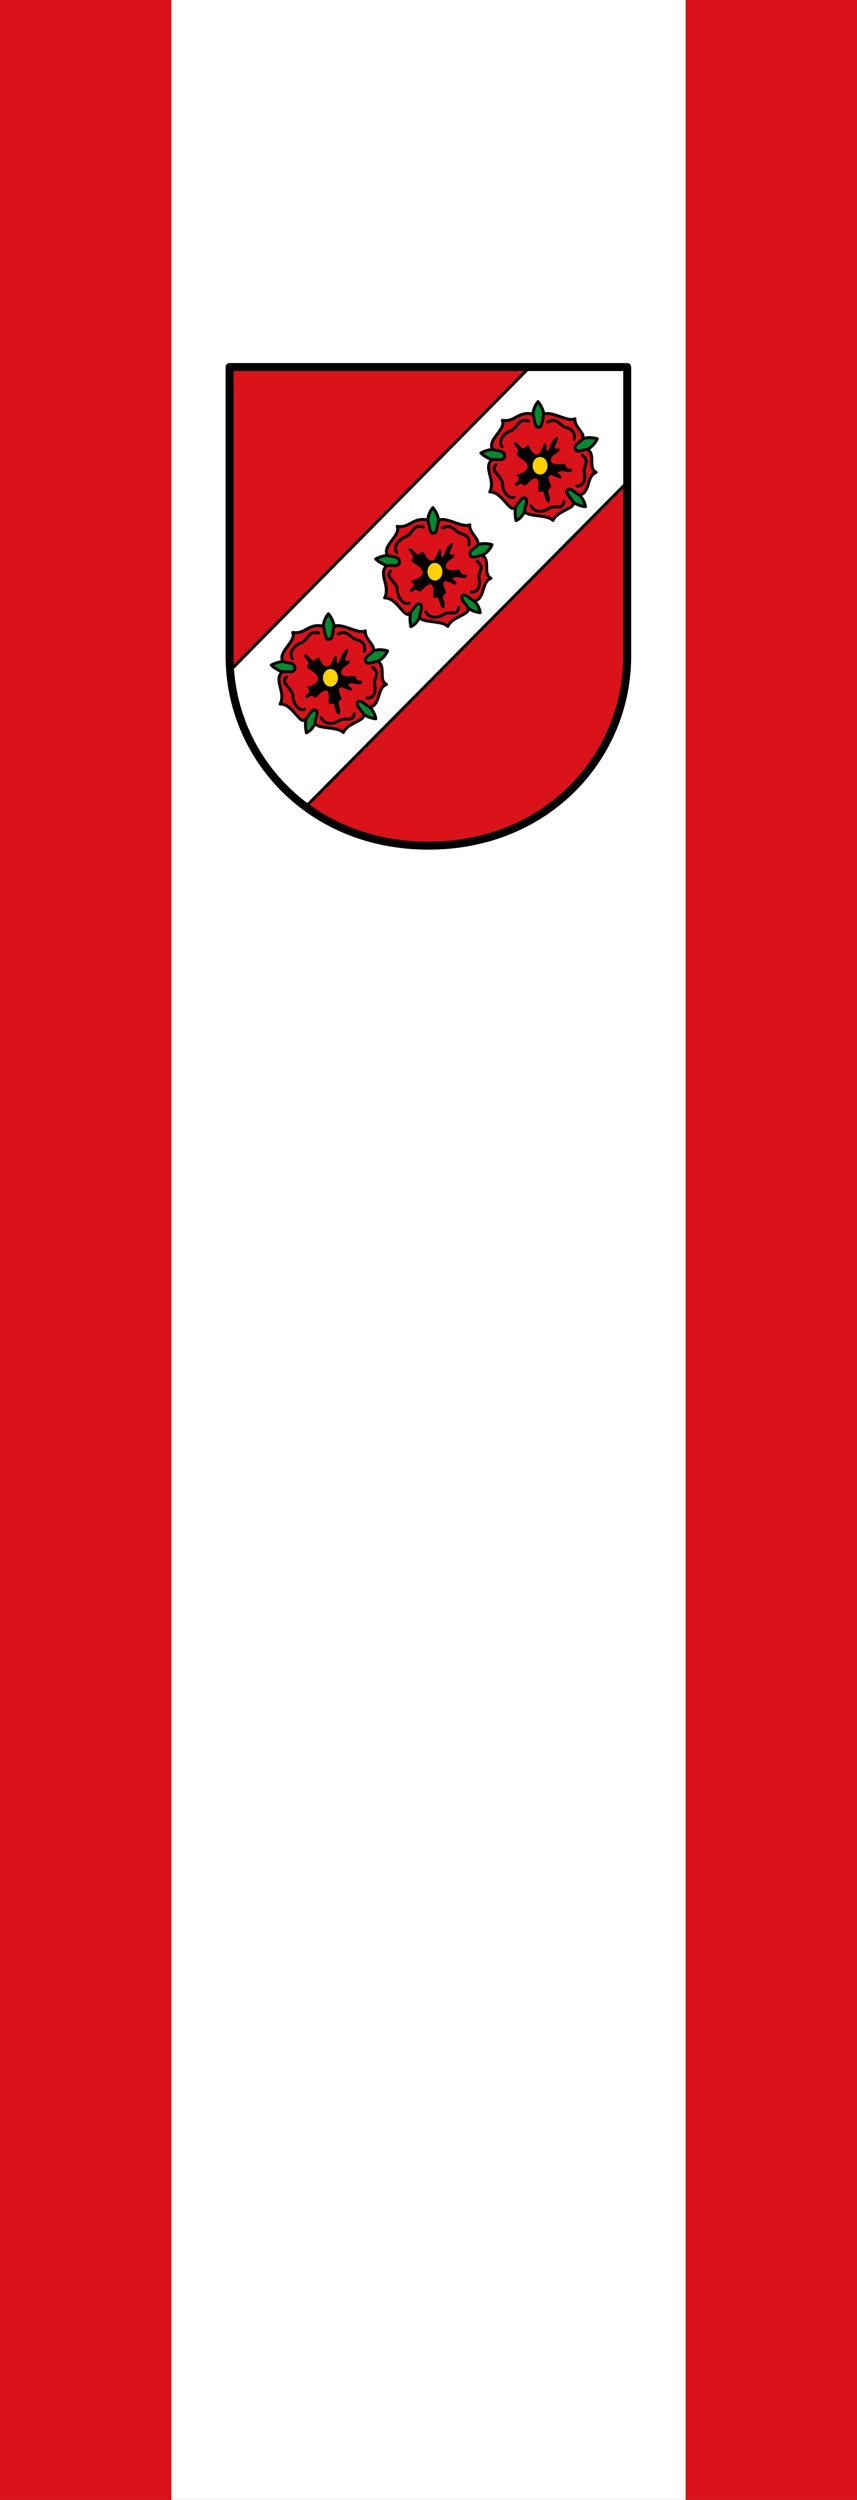 <svg xmlns="http://www.w3.org/2000/svg" height="875" width="300"><rect width="100%" height="100%" fill="#333333" stroke="none"/><path style="fill:#da121a;stroke-width:.998" d="M0 0h60v875H0zM240.001 0h60v875h-60z"/><path style="fill:#fff;stroke-width:.998" d="M60 0h179.996v875H60z"/><path d="M6 5.998h302.02L6.51 309.538ZM403.89 319.488l-.06-199.28-321.073 325.73c121.74 82 296.08 30.9 321.13-126.45z" style="fill:#da121a" transform="matrix(.348 0 0 .349 78.278 126.383)"/><path d="M6 310.998 309.03 4.988l96.046.418 1.429 115.56-323.49 325.57c-43.913-27.18-67.287-76.11-77.02-135.54Z" style="fill:#fff;stroke:#000;stroke-width:3;stroke-linecap:butt;stroke-linejoin:miter;stroke-miterlimit:4;stroke-dasharray:none" transform="matrix(.348 0 0 .349 78.278 126.383)"/><path d="M6 5.998h400v290c0 100-80 190-200 190s-200-90-200-190z" style="fill:none;stroke:#000;stroke-width:8;stroke-linecap:round;stroke-linejoin:round;stroke-miterlimit:4;stroke-dasharray:none" transform="matrix(.348 0 0 .349 78.278 126.383)"/><path d="M297.14 603.43c-5.833 6.975-8.198 18.806.714 27.673 8.847-9.664 5.052-20.354-.714-27.673zM356.66 640.66c-8.539-2.577-20.284-1.559-23.776 10.912 7.87 5.166 19.575-1.313 23.776-10.912zM264.05 658.45c-1.36-8.292-14.203-9.207-24.404-3.495 8.57 8.047 23.456 11.25 24.404 3.495zM285.44 699.54c-10.533.632-12.926 11.056-10.44 23.233 8.146-3.579 12.175-14.752 10.44-23.233zM344.81 708.76c-1.197-9.07-11.642-19.966-19.196-17.944 1.583 12.899 11.213 16.95 19.196 17.944z" style="fill:#078930;stroke:#000;stroke-width:3;stroke-linecap:round;stroke-linejoin:round;stroke-miterlimit:4;stroke-dasharray:none" transform="matrix(.348 0 0 .349 84.94 -70.01)"/><path d="M251.43 651.29c-5.769-9.747 13.812-19.863 9.821-29.107 12.68 2.262 15.596-9.67 30.893-6.25 1.362 5.013 1.816 14.427 5.358 13.036 3.45.938 3.57-4.952 5.357-12.857 8.214-3.81 24.178 8.22 31.429 4.464-.952 8.333 10.83 14.725 7.678 20.18-1.515 3.253-9.627 5.775-7.321 10.356 1.343 3.855 7.293.672 12.143 0 8.689 5.543.298 18.631 8.75 23.214-9.762 3.394-5.45 19.798-16.43 22.857-4.14-1.493-9.187-8.426-12.678-5.178-1.83 4.364 4.32 7.834 6.25 12.5 1.411 6.612-16.181 8.047-20.536 18.036-5.882-6.386-26.543-3.066-28.571-9.643.576-5.563 4.68-11.618-.052-13.068-3.375-.764-6.494 6.898-10.305 10.39-5.492 2.947-12.912-16.805-24.643-16.25 6.131-11.763-6.607-23.81 1.785-31.964 4.048-1.82 12.738 2.152 13.214-4.107.098-6.224-9.643-5.157-12.143-6.607z" style="fill:#da121a;stroke:#000;stroke-width:3;stroke-linecap:round;stroke-linejoin:round;stroke-miterlimit:4;stroke-dasharray:none" transform="matrix(.348 0 0 .349 84.94 -70.01)"/><path d="M273.1 699.18c-5.977 2.458-11.871-6.103-11.802-14.749-2.605-8.363-12.706-11.748-6.4-17.533m35.099 41.049c3.564 6.84 12.013 6.929 19.05 1.906 8.342-2.671 12.107 2.352 14.15-6.22m12.637-15.705c6.404.869 9.837-6.089 7.585-14.438.408-8.75 5.888-9.296-1.752-16.418m-8.312-16.049c1.306-4.215-.248-10.314-8.778-11.732-7.79-4.003-8.013-9.549-17.664-5.556m-46.061 24.66c-3.97-5.1 1.446-13.795 9.795-16.046 7.359-4.75 6.858-12.47 16.855-9.447" style="fill:none;stroke:#000;stroke-width:3;stroke-linecap:round;stroke-linejoin:round;stroke-miterlimit:4;stroke-dasharray:none" transform="matrix(.348 0 0 .349 84.94 -70.01)"/><path d="M308.21 704.51c2.02-4.402-.515-8.044-1.026-12.024l3.347-4.047c-1.92-4.956-4.148-8.791-1.785-10.893 2.612-1.873 10.7 4.767 11.964 2.5.55-3.393-4.092-3.75-3.572-5.715 4.29-3.502 13.05 2.453 14.286-1.964-.398-4.16-5.66 1.096-6.915-6.072-3.071-2.006-11.06 2.443-14.156-2.856-1.13-2.262.707-4.524 2.857-6.786 2.143-1.445 6.072-3.257 5.536-5.536-.693-1.677-3.062.703-4.609-1.402-1.14-1.488 5.011-9.47 2.288-10.74-6.011.956-8.218 14.988-10 14.107-1.628-.673-.14-7.577-1.965-7.858-2.56-.11-3.869 10.694-7.678 11.071-6.342 1.473-8.415-10.577-10.37-8.731l-3.982 2.81c-2.37.612-6.155-7.476-9.307-6.086-2.311 2.544 7.056 6.609 2.587 11.293-1.548 3.393 9.94 5.701 10.893 12.321.745 2.351-1.238 6.462-11.607 9.107 7.886 5.816-3.13 6.859-.536 10.536 1.17 2.011 4.092-2.363 5.716-1.853l4.106 2.032c3.75-2.44 5.836-7.654 11.25-7.322 3.37 2.192 1.449 8.793 2.143 13.214 1.144 1.298 3.23-1.313 4.714.459 1.845 2.202 1.292 10.043 5.821 10.434z" style="fill:#000" transform="matrix(.348 0 0 .349 84.94 -70.01)"/><path d="M305.71 668.79c0 4.142-2.758 7.5-6.16 7.5-3.403 0-6.161-3.358-6.161-7.5 0-4.142 2.758-7.5 6.16-7.5 3.403 0 6.161 3.358 6.161 7.5z" transform="matrix(.424 0 0 .411 62.05 -111.856)" style="fill:#ffd200"/><path d="M297.14 603.43c-5.833 6.975-8.198 18.806.714 27.673 8.847-9.664 5.052-20.354-.714-27.673zM356.66 640.66c-8.539-2.577-20.284-1.559-23.776 10.912 7.87 5.166 19.575-1.313 23.776-10.912zM264.05 658.45c-1.36-8.292-14.203-9.207-24.404-3.495 8.57 8.047 23.456 11.25 24.404 3.495zM285.44 699.54c-10.533.632-12.926 11.056-10.44 23.233 8.146-3.579 12.175-14.752 10.44-23.233zM344.81 708.76c-1.197-9.07-11.642-19.966-19.196-17.944 1.583 12.899 11.213 16.95 19.196 17.944z" style="fill:#078930;stroke:#000;stroke-width:3;stroke-linecap:round;stroke-linejoin:round;stroke-miterlimit:4;stroke-dasharray:none" transform="matrix(.348 0 0 .349 11.556 4.23)"/><path d="M251.43 651.29c-5.769-9.747 13.812-19.863 9.821-29.107 12.68 2.262 15.596-9.67 30.893-6.25 1.362 5.013 1.816 14.427 5.358 13.036 3.45.938 3.57-4.952 5.357-12.857 8.214-3.81 24.178 8.22 31.429 4.464-.952 8.333 10.83 14.725 7.678 20.18-1.515 3.253-9.627 5.775-7.321 10.356 1.343 3.855 7.293.672 12.143 0 8.689 5.543.298 18.631 8.75 23.214-9.762 3.394-5.45 19.798-16.43 22.857-4.14-1.493-9.187-8.426-12.678-5.178-1.83 4.364 4.32 7.834 6.25 12.5 1.411 6.612-16.181 8.047-20.536 18.036-5.882-6.386-26.543-3.066-28.571-9.643.576-5.563 4.68-11.618-.052-13.068-3.375-.764-6.494 6.898-10.305 10.39-5.492 2.947-12.912-16.805-24.643-16.25 6.131-11.763-6.607-23.81 1.785-31.964 4.048-1.82 12.738 2.152 13.214-4.107.098-6.224-9.643-5.157-12.143-6.607z" style="fill:#da121a;stroke:#000;stroke-width:3;stroke-linecap:round;stroke-linejoin:round;stroke-miterlimit:4;stroke-dasharray:none" transform="matrix(.348 0 0 .349 11.556 4.23)"/><path d="M273.1 699.18c-5.977 2.458-11.871-6.103-11.802-14.749-2.605-8.363-12.706-11.748-6.4-17.533m35.099 41.049c3.564 6.84 12.013 6.929 19.05 1.906 8.342-2.671 12.107 2.352 14.15-6.22m12.637-15.705c6.404.869 9.837-6.089 7.585-14.438.408-8.75 5.888-9.296-1.752-16.418m-8.312-16.049c1.306-4.215-.248-10.314-8.778-11.732-7.79-4.003-8.013-9.549-17.664-5.556m-46.061 24.66c-3.97-5.1 1.446-13.795 9.795-16.046 7.359-4.75 6.858-12.47 16.855-9.447" style="fill:none;stroke:#000;stroke-width:3;stroke-linecap:round;stroke-linejoin:round;stroke-miterlimit:4;stroke-dasharray:none" transform="matrix(.348 0 0 .349 11.556 4.23)"/><path d="M308.21 704.51c2.02-4.402-.515-8.044-1.026-12.024l3.347-4.047c-1.92-4.956-4.148-8.791-1.785-10.893 2.612-1.873 10.7 4.767 11.964 2.5.55-3.393-4.092-3.75-3.572-5.715 4.29-3.502 13.05 2.453 14.286-1.964-.398-4.16-5.66 1.096-6.915-6.072-3.071-2.006-11.06 2.443-14.156-2.856-1.13-2.262.707-4.524 2.857-6.786 2.143-1.445 6.072-3.257 5.536-5.536-.693-1.677-3.062.703-4.609-1.402-1.14-1.488 5.011-9.47 2.288-10.74-6.011.956-8.218 14.988-10 14.107-1.628-.673-.14-7.577-1.965-7.858-2.56-.11-3.869 10.694-7.678 11.071-6.342 1.473-8.415-10.577-10.37-8.731l-3.982 2.81c-2.37.612-6.155-7.476-9.307-6.086-2.311 2.544 7.056 6.609 2.587 11.293-1.548 3.393 9.94 5.701 10.893 12.321.745 2.351-1.238 6.462-11.607 9.107 7.886 5.816-3.13 6.859-.536 10.536 1.17 2.011 4.092-2.363 5.716-1.853l4.106 2.032c3.75-2.44 5.836-7.654 11.25-7.322 3.37 2.192 1.449 8.793 2.143 13.214 1.144 1.298 3.23-1.313 4.714.459 1.845 2.202 1.292 10.043 5.821 10.434z" style="fill:#000" transform="matrix(.348 0 0 .349 11.556 4.23)"/><path d="M305.71 668.79c0 4.142-2.758 7.5-6.16 7.5-3.403 0-6.161-3.358-6.161-7.5 0-4.142 2.758-7.5 6.16-7.5 3.403 0 6.161 3.358 6.161 7.5z" transform="matrix(.424 0 0 .411 -11.334 -37.616)" style="fill:#ffd200"/><path d="M297.14 603.43c-5.833 6.975-8.198 18.806.714 27.673 8.847-9.664 5.052-20.354-.714-27.673zM356.66 640.66c-8.539-2.577-20.284-1.559-23.776 10.912 7.87 5.166 19.575-1.313 23.776-10.912zM264.05 658.45c-1.36-8.292-14.203-9.207-24.404-3.495 8.57 8.047 23.456 11.25 24.404 3.495zM285.44 699.54c-10.533.632-12.926 11.056-10.44 23.233 8.146-3.579 12.175-14.752 10.44-23.233zM344.81 708.76c-1.197-9.07-11.642-19.966-19.196-17.944 1.583 12.899 11.213 16.95 19.196 17.944z" style="fill:#078930;stroke:#000;stroke-width:3;stroke-linecap:round;stroke-linejoin:round;stroke-miterlimit:4;stroke-dasharray:none" transform="matrix(.348 0 0 .349 48.133 -32.917)"/><path d="M251.43 651.29c-5.769-9.747 13.812-19.863 9.821-29.107 12.68 2.262 15.596-9.67 30.893-6.25 1.362 5.013 1.816 14.427 5.358 13.036 3.45.938 3.57-4.952 5.357-12.857 8.214-3.81 24.178 8.22 31.429 4.464-.952 8.333 10.83 14.725 7.678 20.18-1.515 3.253-9.627 5.775-7.321 10.356 1.343 3.855 7.293.672 12.143 0 8.689 5.543.298 18.631 8.75 23.214-9.762 3.394-5.45 19.798-16.43 22.857-4.14-1.493-9.187-8.426-12.678-5.178-1.83 4.364 4.32 7.834 6.25 12.5 1.411 6.612-16.181 8.047-20.536 18.036-5.882-6.386-26.543-3.066-28.571-9.643.576-5.563 4.68-11.618-.052-13.068-3.375-.764-6.494 6.898-10.305 10.39-5.492 2.947-12.912-16.805-24.643-16.25 6.131-11.763-6.607-23.81 1.785-31.964 4.048-1.82 12.738 2.152 13.214-4.107.098-6.224-9.643-5.157-12.143-6.607z" style="fill:#da121a;stroke:#000;stroke-width:3;stroke-linecap:round;stroke-linejoin:round;stroke-miterlimit:4;stroke-dasharray:none" transform="matrix(.348 0 0 .349 48.133 -32.917)"/><path d="M273.1 699.18c-5.977 2.458-11.871-6.103-11.802-14.749-2.605-8.363-12.706-11.748-6.4-17.533m35.099 41.049c3.564 6.84 12.013 6.929 19.05 1.906 8.342-2.671 12.107 2.352 14.15-6.22m12.637-15.705c6.404.869 9.837-6.089 7.585-14.438.408-8.75 5.888-9.296-1.752-16.418m-8.312-16.049c1.306-4.215-.248-10.314-8.778-11.732-7.79-4.003-8.013-9.549-17.664-5.556m-46.061 24.66c-3.97-5.1 1.446-13.795 9.795-16.046 7.359-4.75 6.858-12.47 16.855-9.447" style="fill:none;stroke:#000;stroke-width:3;stroke-linecap:round;stroke-linejoin:round;stroke-miterlimit:4;stroke-dasharray:none" transform="matrix(.348 0 0 .349 48.133 -32.917)"/><path d="M308.21 704.51c2.02-4.402-.515-8.044-1.026-12.024l3.347-4.047c-1.92-4.956-4.148-8.791-1.785-10.893 2.612-1.873 10.7 4.767 11.964 2.5.55-3.393-4.092-3.75-3.572-5.715 4.29-3.502 13.05 2.453 14.286-1.964-.398-4.16-5.66 1.096-6.915-6.072-3.071-2.006-11.06 2.443-14.156-2.856-1.13-2.262.707-4.524 2.857-6.786 2.143-1.445 6.072-3.257 5.536-5.536-.693-1.677-3.062.703-4.609-1.402-1.14-1.488 5.011-9.47 2.288-10.74-6.011.956-8.218 14.988-10 14.107-1.628-.673-.14-7.577-1.965-7.858-2.56-.11-3.869 10.694-7.678 11.071-6.342 1.473-8.415-10.577-10.37-8.731l-3.982 2.81c-2.37.612-6.155-7.476-9.307-6.086-2.311 2.544 7.056 6.609 2.587 11.293-1.548 3.393 9.94 5.701 10.893 12.321.745 2.351-1.238 6.462-11.607 9.107 7.886 5.816-3.13 6.859-.536 10.536 1.17 2.011 4.092-2.363 5.716-1.853l4.106 2.032c3.75-2.44 5.836-7.654 11.25-7.322 3.37 2.192 1.449 8.793 2.143 13.214 1.144 1.298 3.23-1.313 4.714.459 1.845 2.202 1.292 10.043 5.821 10.434z" style="fill:#000" transform="matrix(.348 0 0 .349 48.133 -32.917)"/><path d="M305.71 668.79c0 4.142-2.758 7.5-6.16 7.5-3.403 0-6.161-3.358-6.161-7.5 0-4.142 2.758-7.5 6.16-7.5 3.403 0 6.161 3.358 6.161 7.5z" transform="matrix(.424 0 0 .411 25.242 -74.763)" style="fill:#ffd200"/></svg>